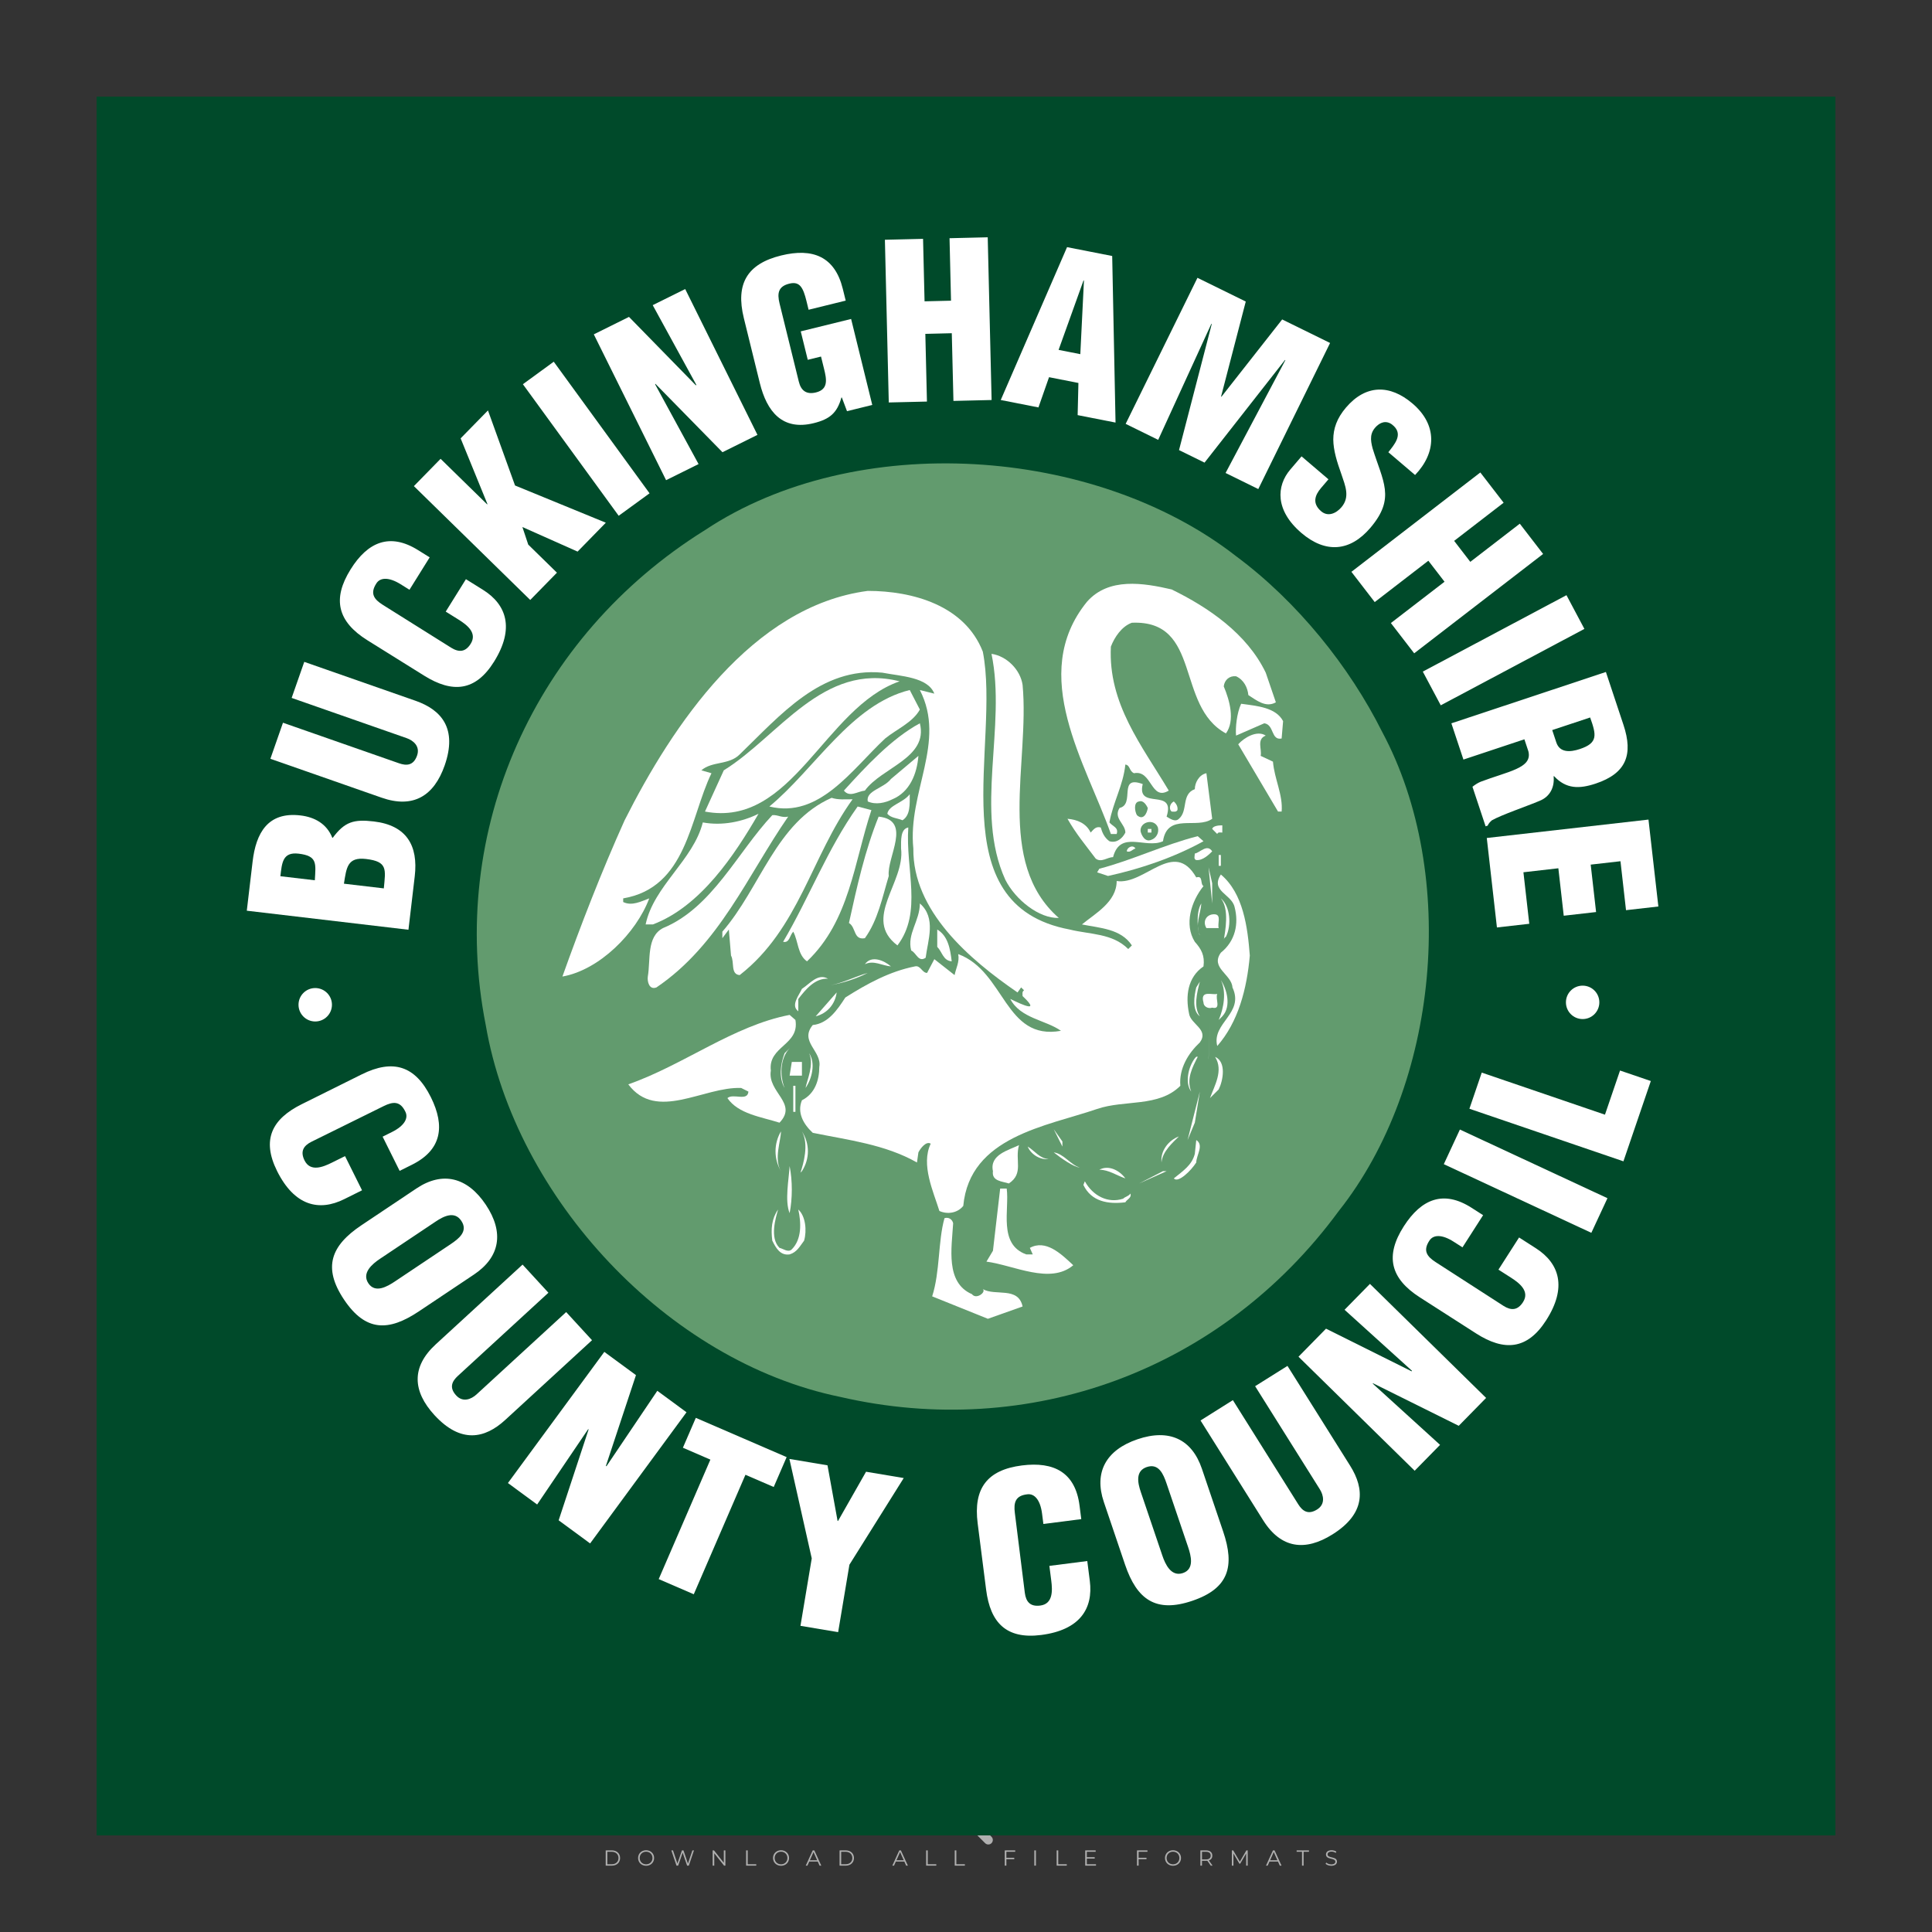 <?xml version="1.0" encoding="iso-8859-1"?>
<!-- Generator: Adobe Illustrator 27.0.0, SVG Export Plug-In . SVG Version: 6.00 Build 0)  -->
<svg version="1.1" id="Layer_1" xmlns="http://www.w3.org/2000/svg" xmlns:xlink="http://www.w3.org/1999/xlink" x="0px" y="0px"
	 viewBox="0 0 500 500" style="enable-background:new 0 0 500 500;" xml:space="preserve">
<rect x="0" y="0" width="500" height="500" fill="#333333" stroke="none"/>
<g id="watermark_1_">
	<g>
		<g id="watermark" style="opacity:0.61;">
			<g>
				<g>
					<g>
						<g>
							<polygon style="fill:#FFFFFF;" points="213.765,461.172 208.204,474.017 205.268,474.017 199.726,461.172 202.938,461.172 
								206.846,470.347 210.81,461.172 							"/>
						</g>
						<g>
							<path style="fill:#FFFFFF;" d="M223.507,469.741h-7.469c0.275,1.23,1.321,1.982,2.826,1.982c1.046,0,1.798-0.312,2.477-0.954
								l1.523,1.651c-0.917,1.046-2.294,1.597-4.074,1.597c-3.413,0-5.634-2.147-5.634-5.083c0-2.954,2.257-5.083,5.267-5.083
								c2.899,0,5.138,1.945,5.138,5.12C223.562,469.191,223.526,469.503,223.507,469.741 M216.002,468.071h4.863
								c-0.202-1.248-1.138-2.055-2.422-2.055C217.139,466.016,216.204,466.805,216.002,468.071"/>
						</g>
						<g>
							<path style="fill:#FFFFFF;" d="M224.735,468.934c0-2.973,2.294-5.083,5.505-5.083c2.074,0,3.707,0.899,4.423,2.514
								l-2.22,1.193c-0.532-0.936-1.321-1.358-2.221-1.358c-1.45,0-2.587,1.009-2.587,2.734c0,1.725,1.138,2.734,2.587,2.734
								c0.899,0,1.688-0.404,2.221-1.358l2.22,1.211c-0.716,1.578-2.349,2.495-4.423,2.495
								C227.029,474.017,224.735,471.907,224.735,468.934"/>
						</g>
						<g>
							<path style="fill:#FFFFFF;" d="M242.828,473.393c-0.587,0.422-1.45,0.624-2.331,0.624c-2.33,0-3.688-1.193-3.688-3.542
								v-4.055h-1.523v-2.202h1.523v-2.404h2.863v2.404h2.459v2.202h-2.459v4.019c0,0.844,0.458,1.303,1.229,1.303
								c0.422,0,0.844-0.128,1.156-0.367L242.828,473.393z"/>
						</g>
					</g>
					<g>
						<path style="fill:#FFFFFF;" d="M262.474,463.997v2.643c-0.238-0.018-0.422-0.037-0.642-0.037
							c-1.578,0-2.624,0.862-2.624,2.753v4.661h-2.863v-9.873h2.734v1.303C259.776,464.493,260.951,463.997,262.474,463.997"/>
					</g>
					<g>
						<path style="fill:#FFFFFF;" d="M263.299,472.53l1.009-2.239c1.083,0.789,2.697,1.339,4.239,1.339
							c1.762,0,2.477-0.587,2.477-1.376c0-2.404-7.469-0.752-7.469-5.524c0-2.184,1.762-4,5.413-4c1.615,0,3.267,0.385,4.459,1.138
							l-0.918,2.257c-1.193-0.679-2.422-1.009-3.56-1.009c-1.761,0-2.44,0.66-2.44,1.468c0,2.367,7.468,0.734,7.468,5.45
							c0,2.147-1.78,3.982-5.45,3.982C266.492,474.017,264.437,473.411,263.299,472.53"/>
					</g>
					<g>
						<path style="fill:#FFFFFF;" d="M285.428,469.741h-7.469c0.275,1.23,1.321,1.982,2.826,1.982c1.046,0,1.798-0.312,2.477-0.954
							l1.523,1.651c-0.918,1.046-2.294,1.597-4.074,1.597c-3.413,0-5.634-2.147-5.634-5.083c0-2.954,2.257-5.083,5.267-5.083
							c2.9,0,5.138,1.945,5.138,5.12C285.484,469.191,285.447,469.503,285.428,469.741 M277.923,468.071h4.863
							c-0.202-1.248-1.138-2.055-2.422-2.055C279.061,466.016,278.125,466.805,277.923,468.071"/>
					</g>
					<g>
						<path style="fill:#FFFFFF;" d="M297.007,469.741h-7.469c0.275,1.23,1.321,1.982,2.826,1.982c1.046,0,1.798-0.312,2.477-0.954
							l1.523,1.651c-0.918,1.046-2.294,1.597-4.074,1.597c-3.413,0-5.634-2.147-5.634-5.083c0-2.954,2.257-5.083,5.267-5.083
							c2.899,0,5.138,1.945,5.138,5.12C297.062,469.191,297.025,469.503,297.007,469.741 M289.501,468.071h4.863
							c-0.202-1.248-1.138-2.055-2.422-2.055C290.639,466.016,289.703,466.805,289.501,468.071"/>
					</g>
					<g>
						<polygon style="fill:#FFFFFF;" points="303.208,470.145 301.831,471.503 301.831,474.017 298.969,474.017 298.969,460.401 
							301.831,460.401 301.831,468.108 306.016,464.144 309.429,464.144 305.318,468.328 309.796,474.017 306.327,474.017 						"/>
					</g>
					<g>
						<path style="fill:#FFFFFF;" d="M256.601,475.359L256.601,475.359l-2.86-2.86c-0.435,0.508-0.953,0.943-1.534,1.284
							c-0.092,0.069-0.186,0.136-0.283,0.199l3.027,3.027c0.456,0.456,1.195,0.456,1.65,0
							C257.057,476.554,257.057,475.815,256.601,475.359"/>
					</g>
					<g>
						<path style="fill:#FFFFFF;" d="M249.984,463.244c0.221-0.173,0.495-0.281,0.797-0.281c0.042,0,0.083,0.002,0.124,0.006
							c-0.214-0.156-0.478-0.249-0.764-0.249c-0.395,0-0.744,0.18-0.981,0.458c-0.051,0-0.1,0.006-0.151,0.008
							c0.039-0.077,0.064-0.162,0.064-0.255c0-0.234-0.143-0.434-0.346-0.519c0.087,0.126,0.138,0.279,0.138,0.445
							c0,0.122-0.031,0.237-0.081,0.341c-2.811,0.201-5.03,2.539-5.03,5.4c0,2.993,2.426,5.42,5.42,5.42
							c2.993,0,5.42-2.426,5.42-5.42C254.595,465.879,252.593,463.635,249.984,463.244 M247.983,464.656
							c0.435,0,0.844,0.112,1.199,0.309c0.374-0.245,0.82-0.387,1.299-0.387c0.711,0,1.348,0.312,1.784,0.806
							c-0.435-0.379-1.004-0.61-1.627-0.61c-0.449,0-0.87,0.12-1.234,0.329c-0.079,0.046-0.156,0.096-0.229,0.15
							c-0.065-0.048-0.133-0.093-0.204-0.134c-0.369-0.219-0.8-0.344-1.26-0.344c-0.3,0-0.588,0.054-0.854,0.152
							C247.196,464.754,247.578,464.656,247.983,464.656 M251.772,469.098c0.115,0.305,0.181,0.634,0.181,0.979
							c0,1.534-1.244,2.777-2.778,2.777c-1.534,0-2.777-1.243-2.777-2.777c0-0.345,0.066-0.674,0.181-0.979
							c-0.62-0.382-1.035-1.064-1.035-1.846c0-1.197,0.971-2.168,2.168-2.168c0.565,0,1.078,0.218,1.463,0.572
							c0.386-0.354,0.899-0.572,1.464-0.572c1.197,0,2.168,0.971,2.168,2.168C252.807,468.034,252.392,468.716,251.772,469.098"/>
					</g>
					<g>
						<path style="fill:#FFFFFF;" d="M251.666,467.061c0,0.497-0.404,0.901-0.901,0.901c-0.497,0-0.901-0.404-0.901-0.901
							s0.404-0.901,0.901-0.901c0.101,0,0.197,0.017,0.287,0.047c-0.03,0.062-0.045,0.132-0.045,0.204
							c0,0.273,0.221,0.494,0.494,0.494c0.05,0,0.099-0.008,0.146-0.022C251.66,466.941,251.666,467,251.666,467.061"/>
					</g>
					<g>
						<path style="fill:#FFFFFF;" d="M248.255,467.061c0,0.376-0.305,0.681-0.681,0.681c-0.376,0-0.681-0.305-0.681-0.681
							s0.305-0.681,0.681-0.681c0.076,0,0.149,0.013,0.217,0.035c-0.023,0.047-0.034,0.1-0.034,0.155
							c0,0.206,0.167,0.374,0.374,0.374c0.038,0,0.075-0.006,0.11-0.017C248.25,466.97,248.255,467.015,248.255,467.061"/>
					</g>
					<g>
						<g>
							<g>
								<rect x="242.908" y="467.83" style="fill:#FFFFFF;" width="0.616" height="0.616"/>
							</g>
							<g>
								<rect x="254.827" y="467.83" style="fill:#FFFFFF;" width="0.616" height="0.616"/>
							</g>
							<g>
								<path style="fill:#FFFFFF;" d="M255.205,468.082h-0.14c0-3.248-2.642-5.89-5.89-5.89c-3.248,0-5.89,2.642-5.89,5.89h-0.14
									c0-1.611,0.627-3.125,1.766-4.264c1.139-1.139,2.653-1.766,4.264-1.766c1.611,0,3.125,0.627,4.264,1.766
									C254.578,464.957,255.205,466.471,255.205,468.082"/>
							</g>
						</g>
						<g>
							<rect x="248.868" y="461.814" style="fill:#FFFFFF;" width="0.616" height="0.616"/>
						</g>
						<g>
							<rect x="244.95" y="462.052" style="fill:#FFFFFF;" width="8.45" height="0.14"/>
						</g>
						<g>
							<path style="fill:#FFFFFF;" d="M245.174,462.15c0,0.108-0.088,0.196-0.196,0.196c-0.108,0-0.196-0.088-0.196-0.196
								c0-0.108,0.088-0.196,0.196-0.196C245.086,461.954,245.174,462.042,245.174,462.15"/>
						</g>
						<g>
							<path style="fill:#FFFFFF;" d="M253.596,462.15c0,0.108-0.088,0.196-0.196,0.196c-0.108,0-0.196-0.088-0.196-0.196
								c0-0.108,0.088-0.196,0.196-0.196C253.509,461.954,253.596,462.042,253.596,462.15"/>
						</g>
					</g>
				</g>
				<g>
					<path style="fill:#FFFFFF;" d="M314.356,473.409c0,1.559-2.364,1.559-2.364,0C311.993,471.851,314.356,471.851,314.356,473.409
						z"/>
				</g>
				<g>
					<g>
						<g>
							<path style="fill:#FFFFFF;" d="M161.739,466.549l1.772,6.088l1.855-6.088h2.215l-2.823,8.14h-2.33l-0.837-2.396l-0.722-2.708
								l-0.722,2.708l-0.837,2.396h-2.33l-2.839-8.14h2.231l1.855,6.088l1.756-6.088H161.739z"/>
						</g>
						<g>
							<path style="fill:#FFFFFF;" d="M176.713,466.549l1.772,6.088l1.855-6.088h2.215l-2.823,8.14h-2.33l-0.837-2.396l-0.722-2.708
								l-0.722,2.708l-0.837,2.396h-2.33l-2.839-8.14h2.231l1.855,6.088l1.756-6.088H176.713z"/>
						</g>
						<g>
							<path style="fill:#FFFFFF;" d="M191.687,466.549l1.772,6.088l1.855-6.088h2.215l-2.823,8.14h-2.33l-0.837-2.396l-0.722-2.708
								l-0.722,2.708l-0.837,2.396h-2.33l-2.839-8.14h2.231l1.855,6.088l1.756-6.088H191.687z"/>
						</g>
					</g>
					<g>
						<path style="fill:#FFFFFF;" d="M200.908,473.52c0,1.559-2.364,1.559-2.364,0C198.545,471.962,200.908,471.962,200.908,473.52z
							"/>
					</g>
					<g>
						<path style="fill:#FFFFFF;" d="M322.71,473.409c-0.935,0.919-1.919,1.28-3.117,1.28c-2.346,0-4.3-1.411-4.3-4.282
							s1.953-4.284,4.3-4.284c1.149,0,2.035,0.329,2.921,1.199l-1.264,1.329c-0.476-0.428-1.066-0.64-1.623-0.64
							c-1.346,0-2.33,0.985-2.33,2.396c0,1.542,1.05,2.362,2.297,2.362c0.64,0,1.28-0.18,1.772-0.672L322.71,473.409z"/>
					</g>
					<g>
						<path style="fill:#FFFFFF;" d="M331.805,470.472c0,2.33-1.591,4.217-4.217,4.217c-2.626,0-4.201-1.887-4.201-4.217
							c0-2.314,1.609-4.217,4.185-4.217C330.149,466.255,331.805,468.158,331.805,470.472z M325.389,470.472
							c0,1.231,0.739,2.38,2.199,2.38c1.46,0,2.199-1.149,2.199-2.38c0-1.215-0.854-2.396-2.199-2.396
							C326.144,468.077,325.389,469.258,325.389,470.472z"/>
					</g>
					<g>
						<path style="fill:#FFFFFF;" d="M338.572,474.689v-4.332c0-1.068-0.559-2.035-1.658-2.035c-1.082,0-1.722,0.967-1.722,2.035
							v4.332h-2.003v-8.107h1.855l0.148,0.985c0.426-0.82,1.362-1.116,2.133-1.116c0.969,0,1.937,0.394,2.396,1.51
							c0.723-1.149,1.658-1.478,2.708-1.478c2.297,0,3.43,1.412,3.43,3.84v4.365h-2.003v-4.365c0-1.066-0.442-1.97-1.526-1.97
							c-1.082,0-1.756,0.935-1.756,2.003v4.332H338.572z"/>
					</g>
				</g>
			</g>
		</g>
		<g style="opacity:0.61;">
			<g>
				<g>
					<path style="fill:#FFFFFF;" d="M345.988,431.299c-0.006-1.224-0.959-2.121-2.189-2.14c-0.924-0.014-0.832,0.12-0.834-0.867
						c-0.003-1.097-0.007-2.194,0.003-3.292c0.003-0.379-0.112-0.691-0.362-0.976c-2.342-2.668-4.678-5.342-7.019-8.011
						c-0.12-0.137-0.275-0.244-0.414-0.366c-6.214,0-12.427,0-18.641,0c-0.794,0.293-1.14,0.868-1.138,1.709
						c0.01,3.748,0.004,7.496,0.004,11.243c0,0.556-0.003,0.589-0.55,0.551c-1.497-0.102-2.516,0.986-2.497,2.492
						c0.044,3.476,0.013,6.953,0.014,10.429c0.001,1.58,0.867,2.443,2.45,2.449c0.582,0.002,0.582,0.002,0.582,0.6
						c0,2.219-0.001,4.438,0.001,6.657c0.001,1.192,0.58,1.771,1.768,1.771c8.013,0.001,16.027,0.001,24.04,0
						c1.168,0,1.755-0.583,1.757-1.745c0.002-2.256,0-4.512,0.001-6.768c0-0.512,0.002-0.511,0.52-0.515
						c0.271-0.002,0.541,0.008,0.809-0.058c0.996-0.246,1.69-1.044,1.694-2.069C346.003,438.696,346.005,434.997,345.988,431.299z
						 M317.537,417.162c5.337,0,10.674,0,16.01,0c0.548,0,0.554,0.007,0.554,0.561c0.001,2.243-0.001,4.486,0.001,6.73
						c0.001,0.811,0.249,1.059,1.06,1.059c1.91,0.001,3.821,0,5.731,0.001c0.458,0,0.479,0.021,0.481,0.483
						c0.003,0.887,0.002,1.775,0,2.662c-0.001,0.477-0.024,0.498-0.504,0.499c-3.895,0.001-7.79,0-11.684,0
						c-3.882,0-7.765,0-11.647,0c-0.55,0-0.552-0.001-0.552-0.561c-0.001-3.624-0.001-7.247,0-10.871
						C316.987,417.166,316.991,417.162,317.537,417.162z M340.822,451.579c-3.883,0.001-7.766,0-11.65,0c-3.871,0-7.742,0-11.613,0
						c-0.572,0-0.574-0.002-0.574-0.579c-0.001-1.997-0.001-3.994,0.001-5.991c0-0.464,0.023-0.486,0.478-0.487
						c7.803-0.001,15.607-0.001,23.41,0c0.478,0,0.499,0.02,0.499,0.503c0.002,1.997,0.001,3.994,0,5.991
						C341.375,451.574,341.37,451.579,340.822,451.579z"/>
				</g>
				<g>
					<g>
						<rect x="327.418" y="417.053" style="fill:#FFFFFF;" width="1.757" height="1.054"/>
					</g>
					<g>
						<rect x="325.662" y="418.107" style="fill:#FFFFFF;" width="1.757" height="1.054"/>
					</g>
					<g>
						<rect x="327.418" y="419.161" style="fill:#FFFFFF;" width="1.757" height="1.054"/>
					</g>
					<g>
						<rect x="325.662" y="420.215" style="fill:#FFFFFF;" width="1.757" height="1.054"/>
					</g>
					<g>
						<rect x="327.418" y="421.269" style="fill:#FFFFFF;" width="1.757" height="1.054"/>
					</g>
					<g>
						<rect x="325.662" y="422.323" style="fill:#FFFFFF;" width="1.757" height="1.054"/>
					</g>
					<g>
						<rect x="327.418" y="423.378" style="fill:#FFFFFF;" width="1.757" height="1.054"/>
					</g>
					<g>
						<rect x="325.662" y="424.432" style="fill:#FFFFFF;" width="1.757" height="1.054"/>
					</g>
					<g>
						<rect x="327.418" y="425.486" style="fill:#FFFFFF;" width="1.757" height="1.054"/>
					</g>
					<g>
						<rect x="325.662" y="426.54" style="fill:#FFFFFF;" width="1.757" height="1.054"/>
					</g>
					<g>
						<rect x="327.418" y="427.594" style="fill:#FFFFFF;" width="1.757" height="1.054"/>
					</g>
					<g>
						<rect x="325.662" y="428.648" style="fill:#FFFFFF;" width="1.757" height="1.054"/>
					</g>
				</g>
			</g>
			<g>
				<path style="fill:#FFFFFF;" d="M187.637,431.299c-0.006-1.224-0.959-2.121-2.189-2.14c-0.924-0.014-0.832,0.12-0.834-0.867
					c-0.003-1.097-0.007-2.194,0.003-3.292c0.003-0.379-0.112-0.691-0.362-0.976c-2.342-2.668-4.678-5.342-7.019-8.011
					c-0.12-0.137-0.275-0.244-0.414-0.366c-6.214,0-12.427,0-18.641,0c-0.794,0.293-1.14,0.868-1.138,1.709
					c0.01,3.748,0.004,7.496,0.004,11.243c0,0.556-0.003,0.589-0.55,0.551c-1.497-0.102-2.516,0.986-2.497,2.492
					c0.044,3.476,0.013,6.953,0.014,10.429c0.001,1.58,0.867,2.443,2.45,2.449c0.582,0.002,0.582,0.002,0.582,0.6
					c0,2.219-0.001,4.438,0.001,6.657c0.001,1.192,0.58,1.771,1.768,1.771c8.013,0.001,16.027,0.001,24.04,0
					c1.168,0,1.755-0.583,1.757-1.745c0.002-2.256,0-4.512,0.001-6.768c0-0.512,0.002-0.511,0.52-0.515
					c0.271-0.002,0.541,0.008,0.809-0.058c0.996-0.246,1.69-1.044,1.694-2.069C187.652,438.696,187.655,434.997,187.637,431.299z
					 M159.187,417.162c5.337,0,10.674,0,16.01,0c0.548,0,0.554,0.007,0.554,0.561c0.001,2.243-0.001,4.486,0.001,6.73
					c0.001,0.811,0.249,1.059,1.06,1.059c1.91,0.001,3.821,0,5.731,0.001c0.458,0,0.479,0.021,0.481,0.483
					c0.003,0.887,0.002,1.775,0,2.662c-0.001,0.477-0.024,0.498-0.504,0.499c-3.895,0.001-7.79,0-11.684,0
					c-3.882,0-7.765,0-11.647,0c-0.55,0-0.552-0.001-0.552-0.561c-0.001-3.624-0.001-7.247,0-10.871
					C158.636,417.166,158.64,417.162,159.187,417.162z M182.472,451.579c-3.883,0.001-7.766,0-11.65,0c-3.871,0-7.742,0-11.613,0
					c-0.572,0-0.574-0.002-0.574-0.579c-0.001-1.997-0.001-3.994,0.001-5.991c0-0.464,0.023-0.486,0.478-0.487
					c7.803-0.001,15.607-0.001,23.41,0c0.478,0,0.499,0.02,0.499,0.503c0.002,1.997,0.001,3.994,0,5.991
					C183.024,451.574,183.019,451.579,182.472,451.579z"/>
			</g>
			<g>
				<path style="fill:#FFFFFF;" d="M159.779,440.669v-7.897h2.779c0.375,0,0.726,0.061,1.053,0.182
					c0.327,0.121,0.612,0.292,0.855,0.513c0.242,0.221,0.434,0.483,0.573,0.789c0.14,0.305,0.21,0.642,0.21,1.009
					c0,0.375-0.07,0.715-0.21,1.02c-0.14,0.305-0.331,0.568-0.573,0.789c-0.243,0.221-0.528,0.392-0.855,0.513
					c-0.327,0.121-0.678,0.182-1.053,0.182h-1.29v2.901H159.779z M162.58,436.356c0.39,0,0.684-0.111,0.882-0.331
					c0.199-0.22,0.298-0.474,0.298-0.761c0-0.14-0.024-0.276-0.072-0.408c-0.048-0.132-0.121-0.248-0.221-0.347
					c-0.099-0.099-0.223-0.178-0.37-0.237c-0.147-0.059-0.32-0.089-0.518-0.089h-1.312v2.173H162.58z"/>
				<path style="fill:#FFFFFF;" d="M166.308,432.771h1.731l3.177,5.294h0.088l-0.088-1.522v-3.772h1.478v7.897h-1.566l-3.353-5.592
					h-0.088l0.088,1.522v4.07h-1.467V432.771z"/>
				<path style="fill:#FFFFFF;" d="M177.922,436.334h3.872c0.022,0.089,0.04,0.195,0.055,0.32c0.014,0.125,0.022,0.25,0.022,0.375
					c0,0.507-0.077,0.985-0.231,1.434c-0.154,0.449-0.397,0.849-0.728,1.202c-0.353,0.375-0.776,0.666-1.268,0.871
					c-0.493,0.206-1.055,0.309-1.688,0.309c-0.574,0-1.114-0.103-1.622-0.309c-0.507-0.206-0.948-0.492-1.323-0.86
					c-0.375-0.367-0.673-0.803-0.894-1.307c-0.221-0.504-0.331-1.053-0.331-1.649c0-0.595,0.11-1.145,0.331-1.649
					c0.221-0.504,0.518-0.939,0.894-1.307c0.375-0.367,0.816-0.654,1.323-0.86c0.507-0.206,1.048-0.309,1.622-0.309
					c0.64,0,1.211,0.11,1.715,0.331c0.504,0.221,0.935,0.526,1.296,0.915l-1.025,1.004c-0.258-0.272-0.544-0.48-0.861-0.623
					c-0.316-0.143-0.695-0.215-1.136-0.215c-0.361,0-0.703,0.065-1.026,0.193c-0.324,0.129-0.607,0.311-0.85,0.546
					c-0.242,0.235-0.436,0.52-0.579,0.855c-0.143,0.335-0.215,0.708-0.215,1.119c0,0.412,0.072,0.785,0.215,1.12
					c0.143,0.335,0.338,0.62,0.584,0.855c0.246,0.235,0.531,0.418,0.855,0.546c0.323,0.129,0.669,0.193,1.037,0.193
					c0.419,0,0.773-0.061,1.064-0.182c0.29-0.121,0.538-0.278,0.744-0.469c0.148-0.132,0.275-0.3,0.381-0.502
					c0.106-0.202,0.189-0.428,0.248-0.678h-2.482V436.334z"/>
			</g>
			<g>
				<path style="fill:#FFFFFF;" d="M224.019,431.299c-0.006-1.224-0.959-2.121-2.189-2.14c-0.924-0.014-0.832,0.12-0.834-0.867
					c-0.003-1.097-0.007-2.194,0.003-3.292c0.003-0.379-0.112-0.691-0.362-0.976c-2.342-2.668-4.678-5.342-7.019-8.011
					c-0.12-0.137-0.275-0.244-0.414-0.366c-6.214,0-12.427,0-18.641,0c-0.794,0.293-1.14,0.868-1.138,1.709
					c0.01,3.748,0.004,7.496,0.004,11.243c0,0.556-0.003,0.589-0.55,0.551c-1.497-0.102-2.516,0.986-2.497,2.492
					c0.044,3.476,0.013,6.953,0.014,10.429c0.001,1.58,0.867,2.443,2.45,2.449c0.582,0.002,0.582,0.002,0.582,0.6
					c0,2.219-0.001,4.438,0.001,6.657c0.001,1.192,0.58,1.771,1.768,1.771c8.013,0.001,16.027,0.001,24.04,0
					c1.168,0,1.755-0.583,1.757-1.745c0.002-2.256,0-4.512,0.001-6.768c0-0.512,0.002-0.511,0.52-0.515
					c0.271-0.002,0.541,0.008,0.809-0.058c0.997-0.246,1.69-1.044,1.694-2.069C224.034,438.696,224.036,434.997,224.019,431.299z
					 M195.568,417.162c5.337,0,10.674,0,16.01,0c0.548,0,0.554,0.007,0.554,0.561c0.001,2.243-0.001,4.486,0.001,6.73
					c0.001,0.811,0.249,1.059,1.06,1.059c1.91,0.001,3.821,0,5.731,0.001c0.458,0,0.479,0.021,0.481,0.483
					c0.003,0.887,0.002,1.775,0,2.662c-0.001,0.477-0.024,0.498-0.504,0.499c-3.895,0.001-7.79,0-11.684,0
					c-3.882,0-7.765,0-11.647,0c-0.55,0-0.552-0.001-0.552-0.561c-0.001-3.624-0.001-7.247,0-10.871
					C195.018,417.166,195.022,417.162,195.568,417.162z M218.854,451.579c-3.883,0.001-7.766,0-11.65,0c-3.871,0-7.742,0-11.613,0
					c-0.572,0-0.574-0.002-0.574-0.579c-0.001-1.997-0.001-3.994,0.001-5.991c0-0.464,0.023-0.486,0.478-0.487
					c7.803-0.001,15.607-0.001,23.41,0c0.478,0,0.499,0.02,0.499,0.503c0.002,1.997,0.001,3.994,0,5.991
					C219.406,451.574,219.401,451.579,218.854,451.579z"/>
			</g>
			<g>
				<path style="fill:#FFFFFF;" d="M205.111,432.771h1.699l2.967,7.897h-1.644l-0.651-1.886h-3.044l-0.651,1.886h-1.643
					L205.111,432.771z M206.997,437.415l-0.706-1.974l-0.287-0.96h-0.088l-0.287,0.96l-0.706,1.974H206.997z"/>
				<path style="fill:#FFFFFF;" d="M211.331,434.536c-0.125,0-0.245-0.024-0.359-0.072c-0.114-0.048-0.213-0.114-0.298-0.199
					c-0.084-0.084-0.151-0.182-0.198-0.292c-0.048-0.11-0.072-0.232-0.072-0.364s0.024-0.254,0.072-0.364
					c0.048-0.11,0.114-0.208,0.198-0.292c0.084-0.084,0.184-0.151,0.298-0.198c0.114-0.048,0.233-0.072,0.359-0.072
					c0.257,0,0.478,0.09,0.662,0.27c0.184,0.181,0.276,0.399,0.276,0.656s-0.092,0.476-0.276,0.656
					C211.809,434.446,211.589,434.536,211.331,434.536z M210.615,440.669v-5.404h1.445v5.404H210.615z"/>
			</g>
			<g>
				<path style="fill:#FFFFFF;" d="M261.044,431.299c-0.006-1.224-0.959-2.121-2.189-2.14c-0.924-0.014-0.832,0.12-0.834-0.867
					c-0.003-1.097-0.007-2.194,0.003-3.292c0.003-0.379-0.112-0.691-0.362-0.976c-2.342-2.668-4.678-5.342-7.019-8.011
					c-0.12-0.137-0.275-0.244-0.414-0.366c-6.214,0-12.427,0-18.641,0c-0.794,0.293-1.14,0.868-1.138,1.709
					c0.01,3.748,0.004,7.496,0.004,11.243c0,0.556-0.003,0.589-0.55,0.551c-1.497-0.102-2.516,0.986-2.497,2.492
					c0.044,3.476,0.013,6.953,0.014,10.429c0.001,1.58,0.867,2.443,2.45,2.449c0.582,0.002,0.582,0.002,0.582,0.6
					c0,2.219-0.001,4.438,0.001,6.657c0.001,1.192,0.58,1.771,1.768,1.771c8.013,0.001,16.027,0.001,24.04,0
					c1.168,0,1.755-0.583,1.757-1.745c0.002-2.256,0-4.512,0.001-6.768c0-0.512,0.002-0.511,0.52-0.515
					c0.271-0.002,0.541,0.008,0.809-0.058c0.996-0.246,1.69-1.044,1.694-2.069C261.059,438.696,261.061,434.997,261.044,431.299z
					 M232.593,417.162c5.337,0,10.674,0,16.01,0c0.548,0,0.554,0.007,0.554,0.561c0.001,2.243-0.001,4.486,0.001,6.73
					c0.001,0.811,0.249,1.059,1.06,1.059c1.91,0.001,3.821,0,5.731,0.001c0.458,0,0.479,0.021,0.481,0.483
					c0.003,0.887,0.002,1.775,0,2.662c-0.001,0.477-0.024,0.498-0.504,0.499c-3.895,0.001-7.79,0-11.684,0
					c-3.882,0-7.765,0-11.647,0c-0.55,0-0.552-0.001-0.552-0.561c-0.001-3.624-0.001-7.247,0-10.871
					C232.042,417.166,232.047,417.162,232.593,417.162z M255.878,451.579c-3.883,0.001-7.766,0-11.65,0c-3.871,0-7.742,0-11.613,0
					c-0.572,0-0.574-0.002-0.574-0.579c-0.001-1.997-0.001-3.994,0.001-5.991c0-0.464,0.023-0.486,0.478-0.487
					c7.803-0.001,15.607-0.001,23.41,0c0.478,0,0.499,0.02,0.499,0.503c0.002,1.997,0.001,3.994,0,5.991
					C256.431,451.574,256.426,451.579,255.878,451.579z"/>
			</g>
			<g>
				<path style="fill:#FFFFFF;" d="M236.361,440.845c-0.338,0-0.662-0.048-0.971-0.143c-0.309-0.095-0.592-0.239-0.849-0.43
					c-0.257-0.191-0.481-0.425-0.673-0.7c-0.191-0.276-0.342-0.597-0.452-0.965l1.401-0.551c0.103,0.397,0.283,0.726,0.54,0.987
					c0.257,0.261,0.596,0.392,1.015,0.392c0.154,0,0.303-0.02,0.447-0.061c0.143-0.04,0.272-0.099,0.386-0.176
					s0.204-0.175,0.27-0.292c0.066-0.118,0.099-0.254,0.099-0.408c0-0.147-0.026-0.279-0.077-0.397
					c-0.051-0.117-0.138-0.227-0.259-0.331c-0.121-0.103-0.28-0.202-0.475-0.298c-0.195-0.095-0.435-0.195-0.722-0.298l-0.485-0.176
					c-0.213-0.073-0.429-0.173-0.645-0.298c-0.217-0.125-0.413-0.276-0.59-0.452c-0.177-0.176-0.322-0.384-0.436-0.623
					c-0.114-0.239-0.171-0.509-0.171-0.81c0-0.309,0.06-0.597,0.182-0.866c0.121-0.268,0.294-0.503,0.518-0.706
					c0.224-0.202,0.492-0.36,0.805-0.474s0.66-0.171,1.042-0.171c0.397,0,0.74,0.053,1.031,0.16
					c0.291,0.107,0.537,0.243,0.739,0.408c0.202,0.165,0.366,0.348,0.491,0.546c0.125,0.199,0.217,0.386,0.276,0.563l-1.312,0.551
					c-0.074-0.221-0.208-0.419-0.402-0.596c-0.195-0.176-0.462-0.265-0.8-0.265c-0.324,0-0.592,0.075-0.805,0.226
					c-0.213,0.151-0.32,0.348-0.32,0.59c0,0.235,0.103,0.436,0.309,0.601c0.206,0.165,0.533,0.325,0.982,0.48l0.497,0.165
					c0.316,0.111,0.605,0.237,0.866,0.381c0.261,0.143,0.485,0.314,0.673,0.513c0.187,0.199,0.331,0.425,0.43,0.678
					c0.1,0.254,0.149,0.546,0.149,0.877c0,0.412-0.083,0.767-0.248,1.064c-0.165,0.298-0.377,0.542-0.634,0.734
					c-0.258,0.191-0.548,0.335-0.872,0.43C236.986,440.797,236.67,440.845,236.361,440.845z"/>
				<path style="fill:#FFFFFF;" d="M239.516,432.771h1.61l1.633,4.754l0.287,1.015h0.088l0.309-1.015l1.699-4.754h1.61l-2.879,7.897
					h-1.566L239.516,432.771z"/>
				<path style="fill:#FFFFFF;" d="M251.097,436.334h3.871c0.022,0.089,0.04,0.195,0.055,0.32c0.015,0.125,0.023,0.25,0.023,0.375
					c0,0.507-0.078,0.985-0.232,1.434c-0.154,0.449-0.397,0.849-0.728,1.202c-0.353,0.375-0.775,0.666-1.268,0.871
					c-0.493,0.206-1.055,0.309-1.688,0.309c-0.574,0-1.114-0.103-1.621-0.309c-0.507-0.206-0.949-0.492-1.324-0.86
					c-0.375-0.367-0.673-0.803-0.894-1.307c-0.22-0.504-0.331-1.053-0.331-1.649c0-0.595,0.11-1.145,0.331-1.649
					c0.221-0.504,0.518-0.939,0.894-1.307c0.375-0.367,0.816-0.654,1.324-0.86c0.507-0.206,1.047-0.309,1.621-0.309
					c0.64,0,1.211,0.11,1.715,0.331c0.504,0.221,0.936,0.526,1.296,0.915l-1.026,1.004c-0.257-0.272-0.544-0.48-0.861-0.623
					c-0.316-0.143-0.694-0.215-1.136-0.215c-0.36,0-0.702,0.065-1.026,0.193c-0.323,0.129-0.607,0.311-0.849,0.546
					c-0.243,0.235-0.436,0.52-0.579,0.855c-0.143,0.335-0.215,0.708-0.215,1.119c0,0.412,0.072,0.785,0.215,1.12
					c0.143,0.335,0.338,0.62,0.585,0.855c0.246,0.235,0.531,0.418,0.854,0.546c0.324,0.129,0.669,0.193,1.037,0.193
					c0.419,0,0.774-0.061,1.064-0.182c0.29-0.121,0.539-0.278,0.745-0.469c0.147-0.132,0.274-0.3,0.38-0.502
					c0.107-0.202,0.189-0.428,0.248-0.678h-2.482V436.334z"/>
			</g>
			<g>
				<path style="fill:#FFFFFF;" d="M297.3,431.299c-0.006-1.224-0.959-2.121-2.189-2.14c-0.924-0.014-0.832,0.12-0.834-0.867
					c-0.003-1.097-0.007-2.194,0.003-3.292c0.003-0.379-0.112-0.691-0.362-0.976c-2.342-2.668-4.678-5.342-7.019-8.011
					c-0.12-0.137-0.275-0.244-0.414-0.366c-6.214,0-12.427,0-18.641,0c-0.794,0.293-1.14,0.868-1.138,1.709
					c0.01,3.748,0.004,7.496,0.004,11.243c0,0.556-0.003,0.589-0.55,0.551c-1.497-0.102-2.516,0.986-2.497,2.492
					c0.044,3.476,0.013,6.953,0.014,10.429c0.001,1.58,0.867,2.443,2.45,2.449c0.582,0.002,0.582,0.002,0.582,0.6
					c0,2.219-0.001,4.438,0.001,6.657c0.001,1.192,0.58,1.771,1.768,1.771c8.013,0.001,16.027,0.001,24.04,0
					c1.168,0,1.755-0.583,1.757-1.745c0.002-2.256,0-4.512,0.001-6.768c0-0.512,0.002-0.511,0.52-0.515
					c0.271-0.002,0.541,0.008,0.809-0.058c0.996-0.246,1.69-1.044,1.694-2.069C297.315,438.696,297.318,434.997,297.3,431.299z
					 M268.85,417.162c5.337,0,10.674,0,16.01,0c0.548,0,0.554,0.007,0.554,0.561c0.001,2.243-0.001,4.486,0.001,6.73
					c0.001,0.811,0.249,1.059,1.06,1.059c1.91,0.001,3.821,0,5.731,0.001c0.458,0,0.479,0.021,0.481,0.483
					c0.003,0.887,0.002,1.775,0,2.662c-0.001,0.477-0.024,0.498-0.504,0.499c-3.895,0.001-7.79,0-11.684,0
					c-3.882,0-7.765,0-11.647,0c-0.55,0-0.552-0.001-0.552-0.561c-0.001-3.624-0.001-7.247,0-10.871
					C268.299,417.166,268.303,417.162,268.85,417.162z M292.135,451.579c-3.883,0.001-7.766,0-11.65,0c-3.871,0-7.742,0-11.613,0
					c-0.572,0-0.574-0.002-0.574-0.579c-0.001-1.997-0.001-3.994,0.001-5.991c0-0.464,0.023-0.486,0.478-0.487
					c7.803-0.001,15.607-0.001,23.41,0c0.478,0,0.499,0.02,0.499,0.503c0.001,1.997,0.001,3.994,0,5.991
					C292.687,451.574,292.682,451.579,292.135,451.579z"/>
			</g>
			<g>
				<path style="fill:#FFFFFF;" d="M272.966,434.183v1.831h3.165v1.412h-3.165v1.831h3.518v1.412h-5.007v-7.897h5.007v1.412H272.966
					z"/>
				<path style="fill:#FFFFFF;" d="M277.852,440.669v-7.897h2.779c0.375,0,0.726,0.061,1.053,0.182
					c0.327,0.121,0.612,0.292,0.855,0.513c0.243,0.221,0.434,0.483,0.574,0.789c0.14,0.305,0.209,0.642,0.209,1.009
					c0,0.375-0.07,0.715-0.209,1.02c-0.14,0.305-0.331,0.568-0.574,0.789c-0.243,0.221-0.528,0.392-0.855,0.513
					c-0.327,0.121-0.678,0.182-1.053,0.182h-1.29v2.901H277.852z M280.653,436.356c0.389,0,0.684-0.111,0.882-0.331
					c0.199-0.22,0.298-0.474,0.298-0.761c0-0.14-0.024-0.276-0.072-0.408c-0.048-0.132-0.121-0.248-0.221-0.347
					c-0.099-0.099-0.222-0.178-0.37-0.237c-0.147-0.059-0.32-0.089-0.518-0.089h-1.312v2.173H280.653z"/>
				<path style="fill:#FFFFFF;" d="M286.797,440.845c-0.338,0-0.662-0.048-0.971-0.143c-0.309-0.095-0.592-0.239-0.849-0.43
					c-0.257-0.191-0.482-0.425-0.673-0.7c-0.191-0.276-0.342-0.597-0.452-0.965l1.401-0.551c0.103,0.397,0.283,0.726,0.541,0.987
					c0.257,0.261,0.595,0.392,1.015,0.392c0.154,0,0.303-0.02,0.447-0.061c0.143-0.04,0.272-0.099,0.386-0.176
					c0.114-0.077,0.204-0.175,0.27-0.292c0.066-0.118,0.1-0.254,0.1-0.408c0-0.147-0.026-0.279-0.077-0.397
					c-0.051-0.117-0.138-0.227-0.259-0.331c-0.121-0.103-0.279-0.202-0.474-0.298c-0.195-0.095-0.436-0.195-0.723-0.298
					l-0.485-0.176c-0.213-0.073-0.428-0.173-0.645-0.298c-0.217-0.125-0.414-0.276-0.59-0.452c-0.176-0.176-0.322-0.384-0.436-0.623
					c-0.114-0.239-0.171-0.509-0.171-0.81c0-0.309,0.061-0.597,0.182-0.866c0.121-0.268,0.294-0.503,0.518-0.706
					c0.224-0.202,0.493-0.36,0.805-0.474c0.312-0.114,0.66-0.171,1.042-0.171c0.397,0,0.741,0.053,1.031,0.16
					c0.29,0.107,0.537,0.243,0.739,0.408c0.202,0.165,0.365,0.348,0.491,0.546c0.125,0.199,0.217,0.386,0.276,0.563l-1.312,0.551
					c-0.074-0.221-0.208-0.419-0.403-0.596c-0.195-0.176-0.462-0.265-0.799-0.265c-0.324,0-0.592,0.075-0.805,0.226
					c-0.213,0.151-0.32,0.348-0.32,0.59c0,0.235,0.103,0.436,0.309,0.601c0.206,0.165,0.533,0.325,0.982,0.48l0.496,0.165
					c0.316,0.111,0.605,0.237,0.866,0.381c0.261,0.143,0.485,0.314,0.673,0.513c0.187,0.199,0.331,0.425,0.43,0.678
					c0.099,0.254,0.149,0.546,0.149,0.877c0,0.412-0.083,0.767-0.248,1.064c-0.165,0.298-0.377,0.542-0.634,0.734
					c-0.258,0.191-0.548,0.335-0.872,0.43C287.422,440.797,287.105,440.845,286.797,440.845z"/>
			</g>
			<g>
				<path style="fill:#FFFFFF;" d="M321.394,439.168l4.004-4.985h-3.827v-1.412h5.559v1.5l-3.96,4.985h4.004v1.412h-5.779V439.168z"
					/>
				<path style="fill:#FFFFFF;" d="M328.409,432.771h1.489v7.897h-1.489V432.771z"/>
				<path style="fill:#FFFFFF;" d="M331.486,440.669v-7.897h2.779c0.375,0,0.726,0.061,1.053,0.182
					c0.327,0.121,0.612,0.292,0.855,0.513s0.434,0.483,0.574,0.789c0.14,0.305,0.209,0.642,0.209,1.009
					c0,0.375-0.07,0.715-0.209,1.02c-0.14,0.305-0.331,0.568-0.574,0.789c-0.243,0.221-0.528,0.392-0.855,0.513
					c-0.327,0.121-0.678,0.182-1.053,0.182h-1.29v2.901H331.486z M334.288,436.356c0.389,0,0.684-0.111,0.882-0.331
					c0.199-0.22,0.298-0.474,0.298-0.761c0-0.14-0.024-0.276-0.072-0.408c-0.048-0.132-0.121-0.248-0.221-0.347
					c-0.099-0.099-0.222-0.178-0.37-0.237c-0.147-0.059-0.32-0.089-0.518-0.089h-1.312v2.173H334.288z"/>
			</g>
		</g>
		<g style="opacity:0.61;">
			<path style="fill:#FFFFFF;" d="M300.133,433.27h9.067v2.242h-9.067V433.27z M300.133,437.136h9.067v2.243h-9.067V437.136z"/>
		</g>
	</g>
	<g style="opacity:0.61;">
		<path style="fill:#FFFFFF;" d="M156.756,478.878h1.607c1.263,0,2.114,0.812,2.114,1.974c0,1.161-0.851,1.973-2.114,1.973h-1.607
			V478.878z M158.34,482.464c1.049,0,1.725-0.665,1.725-1.612c0-0.947-0.677-1.613-1.725-1.613h-1.167v3.225H158.34z"/>
		<path style="fill:#FFFFFF;" d="M165.139,480.851c0-1.15,0.879-2.007,2.075-2.007c1.184,0,2.069,0.851,2.069,2.007
			c0,1.156-0.885,2.007-2.069,2.007C166.019,482.858,165.139,482.002,165.139,480.851z M168.866,480.851
			c0-0.942-0.705-1.635-1.652-1.635c-0.953,0-1.663,0.693-1.663,1.635c0,0.941,0.71,1.635,1.663,1.635
			C168.162,482.486,168.866,481.793,168.866,480.851z"/>
		<path style="fill:#FFFFFF;" d="M179.596,478.878l-1.331,3.947h-0.44l-1.156-3.366l-1.161,3.366h-0.434l-1.331-3.947h0.429
			l1.139,3.394l1.178-3.394h0.389l1.161,3.411l1.156-3.411H179.596z"/>
		<path style="fill:#FFFFFF;" d="M187.731,478.878v3.947h-0.344l-2.537-3.202v3.202h-0.417v-3.947h0.344l2.543,3.203v-3.203H187.731
			z"/>
		<path style="fill:#FFFFFF;" d="M193.093,478.878h0.417v3.586h2.21v0.361h-2.627V478.878z"/>
		<path style="fill:#FFFFFF;" d="M200.061,480.851c0-1.15,0.879-2.007,2.075-2.007c1.184,0,2.069,0.851,2.069,2.007
			c0,1.156-0.885,2.007-2.069,2.007C200.941,482.858,200.061,482.002,200.061,480.851z M203.788,480.851
			c0-0.942-0.705-1.635-1.652-1.635c-0.953,0-1.663,0.693-1.663,1.635c0,0.941,0.71,1.635,1.663,1.635
			C203.083,482.486,203.788,481.793,203.788,480.851z"/>
		<path style="fill:#FFFFFF;" d="M211.636,481.77h-2.199l-0.474,1.054h-0.434l1.804-3.947h0.412l1.804,3.947h-0.44L211.636,481.77z
			 M211.484,481.432l-0.947-2.12l-0.947,2.12H211.484z"/>
		<path style="fill:#FFFFFF;" d="M217.28,478.878h1.607c1.263,0,2.114,0.812,2.114,1.974c0,1.161-0.851,1.973-2.114,1.973h-1.607
			V478.878z M218.864,482.464c1.049,0,1.725-0.665,1.725-1.612c0-0.947-0.677-1.613-1.725-1.613h-1.167v3.225H218.864z"/>
		<path style="fill:#FFFFFF;" d="M234.041,481.77h-2.199l-0.474,1.054h-0.434l1.804-3.947h0.412l1.804,3.947h-0.44L234.041,481.77z
			 M233.889,481.432l-0.947-2.12l-0.947,2.12H233.889z"/>
		<path style="fill:#FFFFFF;" d="M239.685,478.878h0.417v3.586h2.21v0.361h-2.627V478.878z"/>
		<path style="fill:#FFFFFF;" d="M247.082,478.878h0.417v3.586h2.21v0.361h-2.627V478.878z"/>
		<path style="fill:#FFFFFF;" d="M260.449,479.239v1.551h2.041v0.361h-2.041v1.675h-0.417v-3.947h2.706v0.361H260.449z"/>
		<path style="fill:#FFFFFF;" d="M267.678,478.878h0.417v3.947h-0.417V478.878z"/>
		<path style="fill:#FFFFFF;" d="M273.456,478.878h0.417v3.586h2.21v0.361h-2.627V478.878z"/>
		<path style="fill:#FFFFFF;" d="M283.644,482.464v0.361h-2.791v-3.947h2.706v0.361h-2.289v1.404h2.041v0.355h-2.041v1.466H283.644z
			"/>
		<path style="fill:#FFFFFF;" d="M294.672,479.239v1.551h2.041v0.361h-2.041v1.675h-0.417v-3.947h2.706v0.361H294.672z"/>
		<path style="fill:#FFFFFF;" d="M301.5,480.851c0-1.15,0.879-2.007,2.075-2.007c1.184,0,2.069,0.851,2.069,2.007
			c0,1.156-0.885,2.007-2.069,2.007C302.379,482.858,301.5,482.002,301.5,480.851z M305.226,480.851
			c0-0.942-0.705-1.635-1.652-1.635c-0.953,0-1.663,0.693-1.663,1.635c0,0.941,0.71,1.635,1.663,1.635
			C304.522,482.486,305.226,481.793,305.226,480.851z"/>
		<path style="fill:#FFFFFF;" d="M313.351,482.825l-0.902-1.269c-0.102,0.011-0.203,0.017-0.316,0.017h-1.06v1.252h-0.417v-3.947
			h1.477c1.004,0,1.613,0.507,1.613,1.353c0,0.62-0.327,1.054-0.902,1.24l0.964,1.353H313.351z M313.328,480.231
			c0-0.632-0.417-0.992-1.207-0.992h-1.048v1.979h1.048C312.911,481.218,313.328,480.851,313.328,480.231z"/>
		<path style="fill:#FFFFFF;" d="M322.907,478.878v3.947h-0.4v-3.158l-1.551,2.656h-0.197l-1.551-2.639v3.14h-0.4v-3.947h0.344
			l1.714,2.926l1.697-2.926H322.907z"/>
		<path style="fill:#FFFFFF;" d="M330.744,481.77h-2.199l-0.473,1.054h-0.434l1.804-3.947h0.411l1.804,3.947h-0.44L330.744,481.77z
			 M330.592,481.432l-0.947-2.12l-0.947,2.12H330.592z"/>
		<path style="fill:#FFFFFF;" d="M336.957,479.239h-1.387v-0.361h3.192v0.361h-1.387v3.586h-0.417V479.239z"/>
		<path style="fill:#FFFFFF;" d="M343.063,482.346l0.164-0.321c0.282,0.276,0.784,0.479,1.302,0.479c0.739,0,1.06-0.31,1.06-0.699
			c0-1.083-2.43-0.417-2.43-1.877c0-0.581,0.451-1.083,1.455-1.083c0.446,0,0.908,0.13,1.224,0.35l-0.141,0.333
			c-0.338-0.22-0.733-0.327-1.083-0.327c-0.722,0-1.043,0.321-1.043,0.716c0,1.083,2.43,0.429,2.43,1.866
			c0,0.581-0.462,1.077-1.472,1.077C343.937,482.858,343.356,482.65,343.063,482.346z"/>
	</g>
</g>
<g>
</g>
<g>
	<g>
		<g>
			<rect x="25" y="25" style="fill:#004A2A;" width="450" height="450"/>
		</g>
	</g>
	<g>
		<path style="fill:#629B6E;" d="M357.716,189.435c19.848,37.074,14.605,91.381-11.238,123.965
			c-30.521,41.568-80.33,59.359-129.016,48.124c-44.753-9.18-84.08-51.497-91.754-96.25
			c-9.925-50.186,12.547-100.556,56.739-128.079c39.131-26.031,100.931-21.724,137.443,6.739
			C335.805,155.734,349.289,172.58,357.716,189.435"/>
		<path style="fill:#FFFFFF;" d="M327.57,174.082l2.623,7.679c-2.623,1.496-5.06-0.567-7.118-1.871
			c-0.187-1.875-1.127-3.938-3.185-4.873c-1.683-0.187-2.998,0.935-3.185,2.619c1.502,3.558,2.998,8.806,0.565,12.174
			c-13.109-7.114-6.183-29.398-24.342-28.646c-2.625,0.935-4.5,3.746-5.431,6.179c-0.752,14.792,8.049,25.652,14.98,37.264
			c-4.685,2.806-4.312-5.435-8.988-4.499c-1.315-0.561-0.94-2.058-2.246-2.246c-0.565,5.431-3.185,9.737-4.125,14.98
			c0.94,1.128,2.437,1.31,1.875,2.998h-1.496c-6.37-18.165-21.536-41.197-6.183-60.106c5.617-6.37,14.606-4.873,21.911-3.185
			C312.773,157.225,322.697,163.97,327.57,174.082"/>
		<path style="fill:#FFFFFF;" d="M254.354,168.651c4.677,23.969-11.425,65.542,22.469,71.906c5.247,1.306,11.051,0.931,15.166,5.052
			l0.94-0.936c-2.811-4.302-8.241-4.489-12.922-5.429c3.371-2.806,8.988-5.804,8.988-11.234c7.302,1.127,14.789-11.047,20.597-0.936
			c1.871-0.565,0.935,1.684,1.871,2.246c-3.181,3.933-5.051,9.924-2.245,14.418c1.683,1.871,2.623,3.564,2.245,6.37
			c-4.121,2.811-4.681,7.675-3.742,12.174c0.375,2.806,5.239,4.116,2.806,7.487c-2.997,2.806-5.429,6.74-5.055,11.235
			c-5.617,5.621-14.414,3.554-21.532,5.991c-13.11,4.495-32.958,7.118-34.646,25.09c-1.496,1.875-4.116,2.25-6.178,1.315
			c-1.498-4.873-4.869-11.987-2.246-17.412c-1.122-0.752-2.623,1.118-3.185,2.245l-0.373,2.619
			c-8.237-4.686-17.791-5.804-26.967-7.679c-2.433-2.245-4.116-5.243-2.806-8.424c3.372-1.688,4.494-5.243,4.494-8.614
			c0.748-4.12-5.243-6.556-1.689-10.86c3.938-0.373,6.37-3.933,8.427-7.118c5.621-3.558,11.426-6.739,17.982-8.049
			c1.492-0.373,1.871,1.683,3.176,1.683l1.876-3.558l5.243,4.12c0.374-1.875,1.314-3.372,0.94-5.429
			c12.168,4.494,11.982,22.467,26.587,19.849c-3.933-2.811-10.489-3.186-13.109-8.237c-0.187-0.192,9.176,4.864,3.18-0.752
			c0-0.561-0.187-1.123,0.38-1.496l-0.754-0.749l-0.931,1.306c-12.547-8.61-27.154-21.159-26.967-37.256
			c-1.496-14.61,8.615-27.527,1.684-41.011l3.746,0.935c-1.688-4.308-8.61-4.494-13.483-5.43
			c-15.916-1.502-26.401,11.047-36.891,21.163c-2.806,2.806-7.11,1.679-9.92,4.116l2.619,0.748
			c-5.612,11.612-6.366,29.585-22.847,32.391v0.94c2.255,1.127,4.686-0.187,6.744-0.94c-3.371,8.989-12.922,18.543-22.472,20.228
			c4.681-13.109,10.112-27.15,16.103-40.445c12.36-24.53,32.958-55.43,62.917-59.359
			C236.189,152.923,249.673,156.665,254.354,168.651"/>
		<path style="fill:#FFFFFF;" d="M264.647,177.267c1.876,20.036-7.109,45.87,9.368,60.294c-5.055,0.187-11.234-4.683-13.857-9.925
			c-8.054-17.786,0.375-39.51-3.56-58.423C260.533,169.774,264.087,173.334,264.647,177.267"/>
		<path style="fill:#FFFFFF;" d="M232.818,176.326c-19.474,6.744-27.711,38.014-50.37,33.706l4.869-10.672
			C201.548,190.558,212.969,171.276,232.818,176.326"/>
		<path style="fill:#FFFFFF;" d="M238.06,183.636c-1.871,3.362-5.991,5.051-8.985,7.487c-8.614,8.049-17.042,20.78-29.964,17.599
			c11.799-9.737,21.163-26.4,36.329-30.146L238.06,183.636"/>
		<path style="fill:#FFFFFF;" d="M332.064,186.629l-0.379,4.494c-2.806,0.561-1.871-3.564-4.489-3.937l-7.306,3.185
			c-0.187-2.058,0.187-5.804,1.314-8.237C325.32,182.696,330.193,183.071,332.064,186.629"/>
		<path style="fill:#FFFFFF;" d="M238.06,187.186c2.244,8.988-9.925,11.429-14.228,17.42c-1.875,0.187-3.933,1.871-5.429,0
			C224.021,198.424,230.755,191.123,238.06,187.186"/>
		<path style="fill:#FFFFFF;" d="M327.57,190.371c-2.436,0.94-0.935,3.558-1.314,5.247l3.185,1.496
			c0.373,4.494,2.623,8.61,2.245,12.918h-0.931l-10.303-17.412C321.948,190.931,325.32,188.875,327.57,190.371"/>
		<path style="fill:#FFFFFF;" d="M230.947,206.851c-1.871,0.936-4.308,1.498-6.37,0.561c-0.556-2.806,4.12-3.372,5.995-5.804
			l7.114-5.991C237.312,200.295,235.441,204.976,230.947,206.851"/>
		<path style="fill:#FFFFFF;" d="M313.713,211.903c-3.934,2.81-11.608-1.679-12.735,5.808c-4.49,2.063-11.047-2.998-12.918,4.12
			c-1.502,0-2.998,1.498-4.494,0.375c-2.81-3.746-5.056-6.366-7.301-10.303c2.433,0.191,4.864,1.127,5.991,3.564
			c0.744-0.753,1.31-1.688,2.619-1.315c0.375,1.315,0.935,2.625,2.245,3.56c1.875,0.561,3.373-0.748,4.125-2.245
			c0-2.25-3.185-3.746-1.5-6.37c4.12-0.94-0.561-8.61,5.991-6.179c-1.684,6.931,8.614,0.748,6.178,8.424
			c0.94,0.561,2.25,1.5,3.185,0.561c2.433-2.054,0.561-6.366,4.121-7.67c0-1.694,1.122-3.746,2.997-4.125L313.713,211.903"/>
		<path style="fill:#FFFFFF;" d="M233.57,212.282c-1.314-0.561-2.998-0.561-3.933-1.684c0.375-2.249,4.116-2.81,5.804-5.06
			C235.441,208.157,235.628,210.967,233.57,212.282"/>
		<path style="fill:#FFFFFF;" d="M220.648,206.851c-10.677,14.793-13.857,33.519-29.215,45.501
			c-2.433-0.187-1.306-3.372-2.246-5.051l-0.56-6.744l-1.684,2.246v-1.684c9.924-11.426,13.853-28.277,28.277-34.641
			C216.902,207.039,218.773,206.851,220.648,206.851"/>
		<path style="fill:#629B6E;" d="M297.049,209.097c-0.187,1.314-1.127,3.372-2.81,1.87c-0.561-0.935-0.936-3.368,0.56-3.554
			C295.922,207.039,296.675,208.349,297.049,209.097"/>
		<path style="fill:#FFFFFF;" d="M304.724,209.657c-0.375,0.567-0.94,0.375-1.498,0.375c-0.748-0.561-0.56-2.058,0.558-2.619
			C304.163,207.788,304.911,208.536,304.724,209.657"/>
		<path style="fill:#FFFFFF;" d="M225.517,209.657c-4.494,13.48-5.617,28.655-16.664,39.137c-2.441-1.684-2.254-5.239-3.558-7.675
			c-0.94,0.936-0.94,2.998-2.625,2.619c6.739-11.422,11.425-23.964,19.288-35.016L225.517,209.657"/>
		<path style="fill:#FFFFFF;" d="M196.306,210.598c-6.179,10.668-14.98,23.969-27.342,28.646h-1.875
			c2.063-9.924,12.36-16.663,14.797-26.401C186.942,213.779,192.185,212.656,196.306,210.598"/>
		<path style="fill:#FFFFFF;" d="M203.98,211.342c-10.485,15.167-17.786,33.144-34.079,44.195c-1.871,0.749-2.433-1.5-2.246-2.81
			c0.748-4.308-0.379-10.299,3.934-12.543c12.734-5.243,19.286-19.666,28.275-29.217
			C201.173,210.786,202.296,211.721,203.98,211.342"/>
		<path style="fill:#FFFFFF;" d="M230.012,226.701c-1.688,5.616-2.806,11.42-6.179,16.103c-2.998,0.56-2.254-2.811-4.125-3.934
			c2.063-9.362,4.125-18.725,7.684-27.527C236.189,212.282,229.45,221.831,230.012,226.701"/>
		<path style="fill:#629B6E;" d="M299.668,214.152c0.373,1.496-0.561,2.811-1.688,3.185c-1.683,0.749-2.619-1.308-2.806-2.249
			C294.987,212.656,298.733,211.721,299.668,214.152"/>
		<path style="fill:#FFFFFF;" d="M316.331,215.467c-0.556,0-1.118-0.192-1.31,0.373l-1.308-1.314c0.187-0.748,1.5-0.931,2.618-0.931
			V215.467"/>
		<path style="fill:#FFFFFF;" d="M235.066,214.152c-0.752,10.86,3.746,21.911-2.81,30.521c-9.176-6.926,2.058-16.289,0.94-25.086
			C233.196,217.52,233.008,214.527,235.066,214.152"/>
		<rect x="297.049" y="214.531" style="fill:#FFFFFF;" width="0.935" height="0.936"/>
		<path style="fill:#FFFFFF;" d="M311.463,217.712c-7.487,4.12-16.103,7.118-24.717,8.989l-2.806-0.935l0.561-0.936
			c8.614-2.249,16.663-6.183,25.465-8.427L311.463,217.712"/>
		<path style="fill:#FFFFFF;" d="M293.864,219.587c-0.748,0.188-1.314,1.118-2.25,0.744
			C291.614,219.395,293.116,218.46,293.864,219.587"/>
		<path style="fill:#FFFFFF;" d="M313.713,220.331c-0.753,0.752-2.436,2.437-4.121,2.25c-0.748-0.188-0.374-1.123-0.374-1.688
			C310.527,220.704,312.403,218.273,313.713,220.331"/>
		<rect x="315.401" y="221.271" style="fill:#FFFFFF;" width="0.56" height="2.806"/>
		<polyline style="fill:#FFFFFF;" points="313.713,233.814 312.773,224.451 313.713,228.576 313.713,233.814 		"/>
		<path style="fill:#FFFFFF;" d="M323.45,247.302c-0.754,8.61-2.998,17.224-8.429,23.403c-1.496-5.991,7.114-8.423,3.934-15.168
			c-0.188-3.372-5.809-5.06-2.998-8.989c3.746-2.993,4.681-7.491,3.558-11.794c-0.748-3.373-6.37-4.125-3.558-8.433
			C321.766,231.195,322.889,239.992,323.45,247.302"/>
		<path style="fill:#FFFFFF;" d="M317.271,242.428c-0.379,0.187-0.565,0.561-0.565,0.935c0.379-2.431,1.502-8.053-0.748-10.864
			C318.394,234.567,318.768,239.43,317.271,242.428"/>
		<path style="fill:#FFFFFF;" d="M239.561,247.858c-1.875,1.315-2.437-1.31-3.746-1.87c-1.127-4.308,2.246-7.675,2.246-12.174
			C242.372,237.561,240.118,243.363,239.561,247.858"/>
		<path style="fill:#FFFFFF;" d="M310.527,242.055c-0.56-0.567-1.122-5.992,0.375-8.241
			C310.715,236.624,309.218,239.244,310.527,242.055"/>
		<path style="fill:#FFFFFF;" d="M315.401,240.184h-3.186c-1.127-1.871,0.188-3.746,2.246-3.559
			C316.144,236.812,315.021,239.057,315.401,240.184"/>
		<path style="fill:#FFFFFF;" d="M246.301,248.794c-2.246-0.188-2.437-2.433-3.742-3.746v-4.49
			C245.365,242.242,245.922,245.609,246.301,248.794"/>
		<polyline style="fill:#FFFFFF;" points="313.713,242.803 313.146,254.037 313.713,242.803 		"/>
		<path style="fill:#FFFFFF;" d="M230.572,250.108c-2.249-0.187-4.493-1.688-6.739-0.561
			C225.517,247.11,228.885,248.606,230.572,250.108"/>
		<path style="fill:#FFFFFF;" d="M224.577,251.791c-2.998,1.502-6.36,2.619-9.733,3.181
			C218.217,254.41,221.209,252.727,224.577,251.791"/>
		<path style="fill:#FFFFFF;" d="M214.284,253.293c-3.373-0.192-5.809,2.806-7.685,5.243v3.181c-2.058-1.502,0.192-4.121,0.94-5.804
			C209.597,254.598,211.659,251.791,214.284,253.293"/>
		<path style="fill:#FFFFFF;" d="M316.331,263.026l-0.93,0.935c1.305-2.993,2.057-7.3,0.556-10.299
			C317.458,255.912,318.768,260.406,316.331,263.026"/>
		<path style="fill:#FFFFFF;" d="M310.527,263.026c-2.058-1.496-1.496-5.243-0.935-7.489l0.935-1.5
			C309.779,256.843,308.844,260.589,310.527,263.026"/>
		<path style="fill:#FFFFFF;" d="M211.097,263.026l5.431-6.183C216.153,259.841,214.095,262.282,211.097,263.026"/>
		<path style="fill:#FFFFFF;" d="M315.021,257.222c-0.56,1.314,1.123,4.12-1.308,3.558c-1.123,0.375-2.25-0.373-2.25-1.308
			C310.527,256.099,313.713,257.595,315.021,257.222"/>
		<polyline style="fill:#FFFFFF;" points="208.853,261.341 207.164,269.769 208.853,261.341 		"/>
		<path style="fill:#FFFFFF;" d="M205.855,263.961c1.123,6.558-7.118,6.744-6.364,13.109c-0.94,5.617,7.109,8.427,2.245,13.479
			c-4.681-1.492-10.672-2.246-13.483-6.366c1.502-1.304,5.243,0.94,5.435-1.683l-1.875-0.936
			c-9.742-0.379-21.911,8.802-29.211-0.935c14.418-5.06,27.154-15.166,41.755-17.973L205.855,263.961"/>
		<polyline style="fill:#FFFFFF;" points="312.773,274.263 313.146,264.526 312.773,273.89 312.773,274.263 		"/>
		<path style="fill:#FFFFFF;" d="M203.049,281.564c-1.5-2.623-1.127-5.995,0-8.989l1.306-1.308
			C201.922,273.89,201.735,278.192,203.049,281.564"/>
		<path style="fill:#FFFFFF;" d="M208.474,281.564c0.379-2.058,2.25-5.995,0.935-8.989
			C211.097,275.194,210.159,279.133,208.474,281.564"/>
		<path style="fill:#FFFFFF;" d="M309.967,273.515c-1.31,2.619-2.998,5.617-1.684,8.985c-1.683-2.246-0.752-6.366,0.936-8.61
			C309.405,273.698,309.592,273.324,309.967,273.515"/>
		<path style="fill:#FFFFFF;" d="M315.401,281.939l-2.255,2.245c1.127-3.179,3.56-7.114,1.315-10.668
			C317.458,274.825,316.519,279.694,315.401,281.939"/>
		<polyline style="fill:#FFFFFF;" points="207.539,278.379 204.354,278.379 204.92,274.825 207.539,274.825 207.539,278.379 		"/>
		<rect x="205.295" y="281.004" style="fill:#FFFFFF;" width="0.56" height="6.739"/>
		<polyline style="fill:#FFFFFF;" points="307.342,295.047 310.527,282.5 309.218,290.549 307.342,295.047 		"/>
		<polyline style="fill:#FFFFFF;" points="274.951,296.732 272.706,292.241 274.951,295.422 274.951,296.732 		"/>
		<path style="fill:#FFFFFF;" d="M202.108,303.096c-1.87-3.185-1.87-7.109,0-10.293
			C202.108,295.235,200.239,299.911,202.108,303.096"/>
		<path style="fill:#FFFFFF;" d="M207.539,303.096l-0.375,0.379c0.748-2.249,2.245-7.31,0.375-10.672
			C209.597,295.987,209.597,299.911,207.539,303.096"/>
		<path style="fill:#FFFFFF;" d="M305.097,294.112c-1.502,1.496-4.308,3.929-4.494,6.739
			C300.23,297.859,302.478,295.047,305.097,294.112"/>
		<path style="fill:#FFFFFF;" d="M309.592,300.851c-1.31,2.058-4.681,5.429-5.808,4.121c2.254-1.876,4.685-3.367,5.435-6.366
			l0.374-3.56C311.655,296.357,309.592,298.98,309.592,300.851"/>
		<path style="fill:#FFFFFF;" d="M263.717,296.357c-1.127,3.933,1.31,7.301-2.625,9.924c-1.683-0.56-4.495-0.56-4.12-3.185
			C256.038,298.794,261.093,297.667,263.717,296.357"/>
		<path style="fill:#FFFFFF;" d="M271.392,299.911c-1.871,0.379-4.489-0.931-5.43-3.18
			C267.833,297.859,269.147,299.911,271.392,299.911"/>
		<path style="fill:#FFFFFF;" d="M279.44,302.165c-1.683-0.187-4.864-2.437-6.734-3.933
			C275.325,298.607,277.009,301.413,279.44,302.165"/>
		<path style="fill:#FFFFFF;" d="M204.354,313.96c-1.306-3.185-0.188-8.801,0-12.174
			C205.106,305.529,205.106,310.215,204.354,313.96"/>
		<path style="fill:#FFFFFF;" d="M291.245,304.972c-2.25-0.749-4.312-2.25-6.743-2.25
			C286.933,301.413,289.744,302.909,291.245,304.972"/>
		<polyline style="fill:#FFFFFF;" points="294.799,306.281 300.978,303.096 301.913,303.096 294.799,306.281 		"/>
		<polyline style="fill:#FFFFFF;" points="280.755,303.475 282.625,304.411 280.755,303.475 		"/>
		<path style="fill:#FFFFFF;" d="M290.679,310.215c0.565-0.561,1.31-0.561,1.871-1.315c0.379,1.127-0.936,1.502-1.306,2.25
			c-4.498,0.561-8.806-0.183-10.864-4.495l0.375-0.935C282.813,309.467,286.746,311.524,290.679,310.215"/>
		<path style="fill:#FFFFFF;" d="M260.533,307.596c0.748,5.425-2.25,14.413,5.055,17.038h1.684l-0.748-1.684
			c4.12-2.249,8.053,1.498,11.234,4.491c-5.991,5.06-15.355,0-22.468-0.935l1.684-2.811l1.871-16.098H260.533"/>
		<path style="fill:#FFFFFF;" d="M201.735,322.949c0.935,0.188,2.245,1.306,3.185,0.375c2.619-2.623,2.433-6.931,1.679-10.302
			c1.875,1.688,2.254,5.433,1.502,8.053c-1.123,1.502-1.871,2.998-3.746,3.56c-2.433,0.373-3.559-1.684-4.49-3.56
			c-0.374-2.998-0.187-5.616,1.496-8.053C200.795,315.083,199.112,320.331,201.735,322.949"/>
		<path style="fill:#FFFFFF;" d="M246.674,316.585c-0.373,6.364-2.058,15.353,4.869,18.347c1.122,1.497,3.745-0.561,2.81-1.315
			c3.185,1.875,9.176-0.748,10.293,4.5l-8.984,3.185l-14.418-5.809c2.058-6.364,1.502-14.232,3.185-20.223
			C245.553,314.891,246.488,315.645,246.674,316.585"/>
		<path style="fill:#FFFFFF;" d="M81.479,227.813c0.234-4.325,0.744-6.304-4.218-6.889c-4.125-0.481-4.293,2.381-4.701,5.842
			L81.479,227.813 M99.331,229.913c0.463-4.915,1.043-6.94-4.588-7.608c-4.849-0.571-5.074,2.23-5.734,6.393L99.331,229.913z
			 M105.706,240.619l-41.835-4.93l1.502-12.712c0.874-7.423,3.951-12.936,12.375-11.945c3.681,0.43,6.814,2.16,8.254,5.781
			l0.113,0.009c3.091-4.158,5.435-4.84,10.621-4.233c8.475,1.002,11.537,6.225,10.597,14.199L105.706,240.619z"/>
		<path style="fill:#FFFFFF;" d="M69.975,196.371l3.26-9.331l30.015,10.491c1.909,0.673,3.756,0.659,4.687-1.992
			c0.851-2.437-1.01-3.92-2.708-4.513L75.479,180.62l3.264-9.331l28.796,10.07c6.735,2.352,10.873,7.193,7.539,16.738
			c-2.764,7.904-8.142,11.201-16.312,8.343L69.975,196.371"/>
		<path style="fill:#FFFFFF;" d="M105.972,152.628l-2.281-1.422c-3.055-1.904-5.308-1.787-6.291-0.216
			c-1.679,2.592-0.64,4.107,1.698,5.561l17.65,11.071c2.001,1.244,3.699,1.178,5.069-1.015c1.778-2.857-1.028-4.939-3.222-6.304
			l-3.241-2.021l5.228-8.389l4.388,2.735c6.15,3.83,8.241,10.032,2.89,18.609c-4.813,7.727-10.785,8.171-18.077,3.629l-14.676-9.152
			c-7.767-4.85-9.161-10.683-4.377-18.353c4.452-7.151,10.182-9.536,17.468-4.99l3.003,1.871L105.972,152.628"/>
		<polyline style="fill:#FFFFFF;" points="137.223,155.271 107.113,125.808 114.026,118.741 126.073,130.526 126.148,130.447 
			119.212,113.446 126.284,106.22 133.29,125.643 156.786,135.278 149.48,142.752 135.194,136.39 136.708,140.941 144.135,148.209 
			137.223,155.271 		"/>
		<polyline style="fill:#FFFFFF;" points="160.116,133.482 135.324,99.435 143.312,93.611 168.104,127.668 160.116,133.482 		"/>
		<polyline style="fill:#FFFFFF;" points="169.606,99.318 169.553,99.472 180.788,120.102 172.383,124.269 153.676,86.531 
			162.781,82.013 180.077,99.706 180.226,99.631 168.922,78.973 177.327,74.806 196.029,112.544 186.975,117.033 169.606,99.318 		
			"/>
		<path style="fill:#FFFFFF;" d="M219.203,106.412l-1.337-3.549l-0.112,0.028c-1.105,3.975-3.016,5.603-7.165,6.622
			c-8.124,2.001-12.122-2.974-13.952-10.392l-4.134-16.798c-2.188-8.892,0.88-14.045,9.658-16.205
			c8.184-2.012,13.899,0.28,15.952,8.629l0.754,3.053l-9.602,2.363l-0.547-2.237c-0.86-3.492-1.731-5.13-4.308-4.55
			c-3.011,0.683-3.315,2.492-2.66,5.168l4.985,20.232c0.561,2.296,1.937,3.4,4.443,2.782c3.274-0.805,2.736-3.45,2.095-6.066
			l-0.794-3.218l-3.433,0.843l-1.815-7.362l13.035-3.208l5.475,22.253L219.203,106.412"/>
		<polyline style="fill:#FFFFFF;" points="230.015,104.158 229.011,62.049 238.887,61.815 239.275,77.982 246.122,77.819 
			245.74,61.65 255.621,61.412 256.627,103.522 246.749,103.756 246.323,86.237 239.476,86.405 239.893,103.924 230.015,104.158 		
			"/>
		<path style="fill:#FFFFFF;" d="M280.525,72.604l-0.112-0.024l-6.45,17.969l5.621,1.109L280.525,72.604 M258.993,103.522
			l17.16-39.561l11.682,2.292l0.865,43.106l-9.807-1.926l0.201-8.321l-7.604-1.496l-2.74,7.824L258.993,103.522z"/>
		<polyline style="fill:#FFFFFF;" points="291.319,109.695 309.901,71.898 322.402,78.038 316.013,102.624 316.111,102.671 
			331.826,82.672 344.224,88.762 325.643,126.569 317.178,122.407 332.649,93.21 332.551,93.163 311.734,119.727 305.13,116.482 
			313.6,83.846 313.497,83.8 299.738,113.835 291.319,109.695 		"/>
		<path style="fill:#FFFFFF;" d="M343.803,124.044l-1.932,2.263c-1.566,1.838-2.347,3.971,0.047,6.011
			c1.749,1.497,3.867,0.571,5.252-1.053c2.292-2.693,0.949-5.612,0-8.484c-1.178-3.297-2.091-6.214-2.118-9.04
			c0.018-2.786,0.884-5.444,3.287-8.263c5.136-6.029,11.393-6.009,17.206-1.052c6.544,5.565,6.161,12.772,0.677,18.505l-6.919-5.897
			c1.515-1.954,3.787-4.452,1.453-6.734c-1.427-1.436-3.055-1.348-4.427-0.08c-1.858,1.736-1.708,3.554-1.09,5.861
			c1.295,4.2,2.781,7.389,3.151,10.509c0.369,3.114-0.425,6.126-3.746,10.017c-5.241,6.155-11.579,6.655-17.817,1.343
			c-6.88-5.87-6.51-12.197-2.905-16.425l2.918-3.419L343.803,124.044"/>
		<polyline style="fill:#FFFFFF;" points="349.742,147.989 383.107,122.276 389.139,130.101 376.331,139.977 380.512,145.408 
			393.321,135.53 399.354,143.363 365.991,169.077 359.956,161.244 373.843,150.552 369.657,145.117 355.777,155.819 
			349.742,147.989 		"/>
		<polyline style="fill:#FFFFFF;" points="368.22,173.81 405.401,154.031 410.04,162.759 372.866,182.533 368.22,173.81 		"/>
		<path style="fill:#FFFFFF;" d="M401.713,188.944l1.061,3.199c0.907,2.717,3.623,2.525,6.08,1.711
			c4.742-1.575,4.302-3.619,2.671-8.17L401.713,188.944 M378.734,196.576l-3.12-9.381l39.991-13.288l4.551,13.699
			c2.55,7.683,0.735,12.547-7.211,15.19c-4.266,1.416-7.642,1.412-10.76-1.932l-0.109,0.033c0.277,2.81-0.911,5.276-3.629,6.36
			c-3.114,1.328-9.97,3.666-12.355,5.045c-0.458,0.393-0.852,0.819-1.086,1.372l-0.531,0.177l-3.402-10.238
			c0.659-0.514,1.335-0.973,2.114-1.295c3.472-1.324,6.846-2.212,9.205-3.293c2.367-1.085,3.717-2.362,3.151-4.597l-1.028-3.097
			L378.734,196.576z"/>
		<polyline style="fill:#FFFFFF;" points="384.778,216.87 426.624,212.108 429.182,234.599 420.811,235.554 419.377,222.885 
			411.672,223.763 413.066,236.035 404.695,236.99 403.301,224.708 394.261,225.742 395.776,239.075 387.405,240.025 
			384.778,216.87 		"/>
		<path style="fill:#FFFFFF;" d="M99.022,294.169l2.413-1.202c3.218-1.6,4.308-3.578,3.481-5.239
			c-1.324-2.792-3.157-2.694-5.623-1.469l-18.679,9.223c-2.114,1.052-2.947,2.535-1.796,4.846c1.502,3.017,4.743,1.721,7.053,0.571
			l3.423-1.698l4.401,8.848l-4.63,2.301c-6.487,3.222-12.861,1.749-17.365-7.301c-4.046-8.147-1.295-13.465,6.398-17.29
			l15.489-7.699c8.195-4.078,13.895-2.202,17.917,5.888c3.75,7.549,2.782,13.675-4.915,17.497l-3.166,1.575L99.022,294.169"/>
		<path style="fill:#FFFFFF;" d="M116.612,322c2.146-1.436,4.592-3.344,2.777-6.046c-1.744-2.619-4.531-1.231-6.677,0.21
			l-14.382,9.62c-2.007,1.343-4.776,3.666-2.993,6.333c1.777,2.656,4.886,0.845,6.893-0.497L116.612,322 M108.428,339.365
			c-7.886,5.281-13.84,5.272-19.399-3.035c-5.557-8.31-3.386-13.955,4.508-19.236l14.237-9.522c6.725-4.5,13.147-2.98,17.954,4.209
			c4.807,7.193,3.662,13.568-3.055,18.062L108.428,339.365z"/>
		<path style="fill:#FFFFFF;" d="M135.24,327.275l6.688,7.282l-23.416,21.509c-1.492,1.371-2.358,3.003-0.454,5.07
			c1.745,1.903,3.933,0.962,5.257-0.252l23.21-21.322l6.688,7.281l-22.467,20.641c-5.252,4.822-11.472,6.187-18.314-1.258
			c-5.658-6.165-6.033-12.464,0.342-18.315L135.24,327.275"/>
		<polyline style="fill:#FFFFFF;" points="152.347,369.887 152.188,369.91 139.014,389.362 131.451,383.809 156.398,349.865 
			164.587,355.883 156.809,379.367 156.945,379.469 170.111,359.94 177.668,365.494 152.722,399.438 144.58,393.452 
			152.347,369.887 		"/>
		<polyline style="fill:#FFFFFF;" points="180.077,366.939 203.583,377.102 200.239,384.833 192.92,381.672 179.548,412.594 
			170.475,408.672 183.847,377.749 176.733,374.67 180.077,366.939 		"/>
		<polyline style="fill:#FFFFFF;" points="216.766,393.613 216.878,393.631 224.132,380.885 233.884,382.517 219.83,404.944 
			216.911,422.394 207.16,420.766 210.078,403.312 204.298,377.571 214.156,379.225 216.766,393.613 		"/>
		<path style="fill:#FFFFFF;" d="M270.027,394.407l-0.342-2.681c-0.459-3.563-1.968-5.236-3.812-5.002
			c-3.072,0.337-3.582,2.104-3.231,4.834l2.581,20.674c0.304,2.342,1.422,3.615,3.99,3.286c3.344-0.429,3.18-3.919,2.848-6.48
			l-0.483-3.79l9.808-1.252l0.655,5.129c0.917,7.189-2.563,12.725-12.595,14.008c-9.027,1.153-13.152-3.19-14.237-11.717
			l-2.189-17.163c-1.16-9.084,2.475-13.844,11.445-14.996c8.358-1.061,13.833,1.858,14.918,10.383l0.45,3.508L270.027,394.407"/>
		<path style="fill:#FFFFFF;" d="M301.903,383.926c-0.828-2.444-2.034-5.298-5.122-4.255c-2.978,1.01-2.362,4.065-1.524,6.509
			l5.552,16.389c0.772,2.287,2.296,5.565,5.331,4.536c3.031-1.031,2.096-4.504,1.319-6.797L301.903,383.926 M316.547,396.339
			c3.053,8.997,1.496,14.737-7.974,17.945c-9.466,3.212-14.349-0.351-17.403-9.34l-5.495-16.229
			c-2.596-7.661,0.534-13.464,8.727-16.241c8.193-2.78,14.054-0.021,16.65,7.64L316.547,396.339z"/>
		<path style="fill:#FFFFFF;" d="M310.696,367.619l8.371-5.264l16.902,26.93c1.07,1.712,2.521,2.857,4.901,1.365
			c2.189-1.373,1.661-3.692,0.706-5.214l-16.752-26.689l8.372-5.253l16.214,25.829c3.794,6.04,4.007,12.402-4.56,17.777
			c-7.085,4.452-13.348,3.673-17.945-3.652L310.696,367.619"/>
		<polyline style="fill:#FFFFFF;" points="355.298,357.965 355.305,358.125 372.687,373.927 366.116,380.625 336.049,351.119 
			343.172,343.859 365.322,354.892 365.432,354.771 347.97,338.968 354.541,332.271 384.603,361.781 377.523,368.998 
			355.298,357.965 		"/>
		<path style="fill:#FFFFFF;" d="M378.492,322.81l-2.275-1.45c-3.026-1.945-5.279-1.857-6.281-0.299
			c-1.716,2.572-0.692,4.101,1.624,5.583l17.514,11.295c1.989,1.272,3.681,1.224,5.081-0.949c1.815-2.835-0.965-4.954-3.135-6.347
			l-3.223-2.062l5.337-8.325l4.354,2.792c6.099,3.911,8.115,10.139,2.652,18.651c-4.906,7.661-10.884,8.03-18.124,3.395
			l-14.562-9.339c-7.704-4.944-9.026-10.79-4.145-18.404c4.551-7.094,10.299-9.414,17.539-4.771l2.978,1.908L378.492,322.81"/>
		<polyline style="fill:#FFFFFF;" points="411.837,319.054 373.656,301.287 377.819,292.325 416.008,310.093 411.837,319.054 		"/>
		<polyline style="fill:#FFFFFF;" points="420.142,300.548 380.282,286.943 383.476,277.589 415.363,288.477 419.263,277.051 
			427.232,279.769 420.142,300.548 		"/>
		<path style="fill:#FFFFFF;" d="M81.582,264.358c2.391,0,4.326-1.941,4.326-4.33c0-2.391-1.936-4.322-4.326-4.322
			c-2.389,0-4.326,1.932-4.326,4.322C77.256,262.417,79.193,264.358,81.582,264.358"/>
		<path style="fill:#FFFFFF;" d="M409.587,263.732c2.389,0,4.321-1.937,4.321-4.326c0-2.391-1.932-4.322-4.321-4.322
			c-2.389,0-4.325,1.932-4.325,4.322C405.262,261.795,407.198,263.732,409.587,263.732"/>
	</g>
</g>
</svg>
